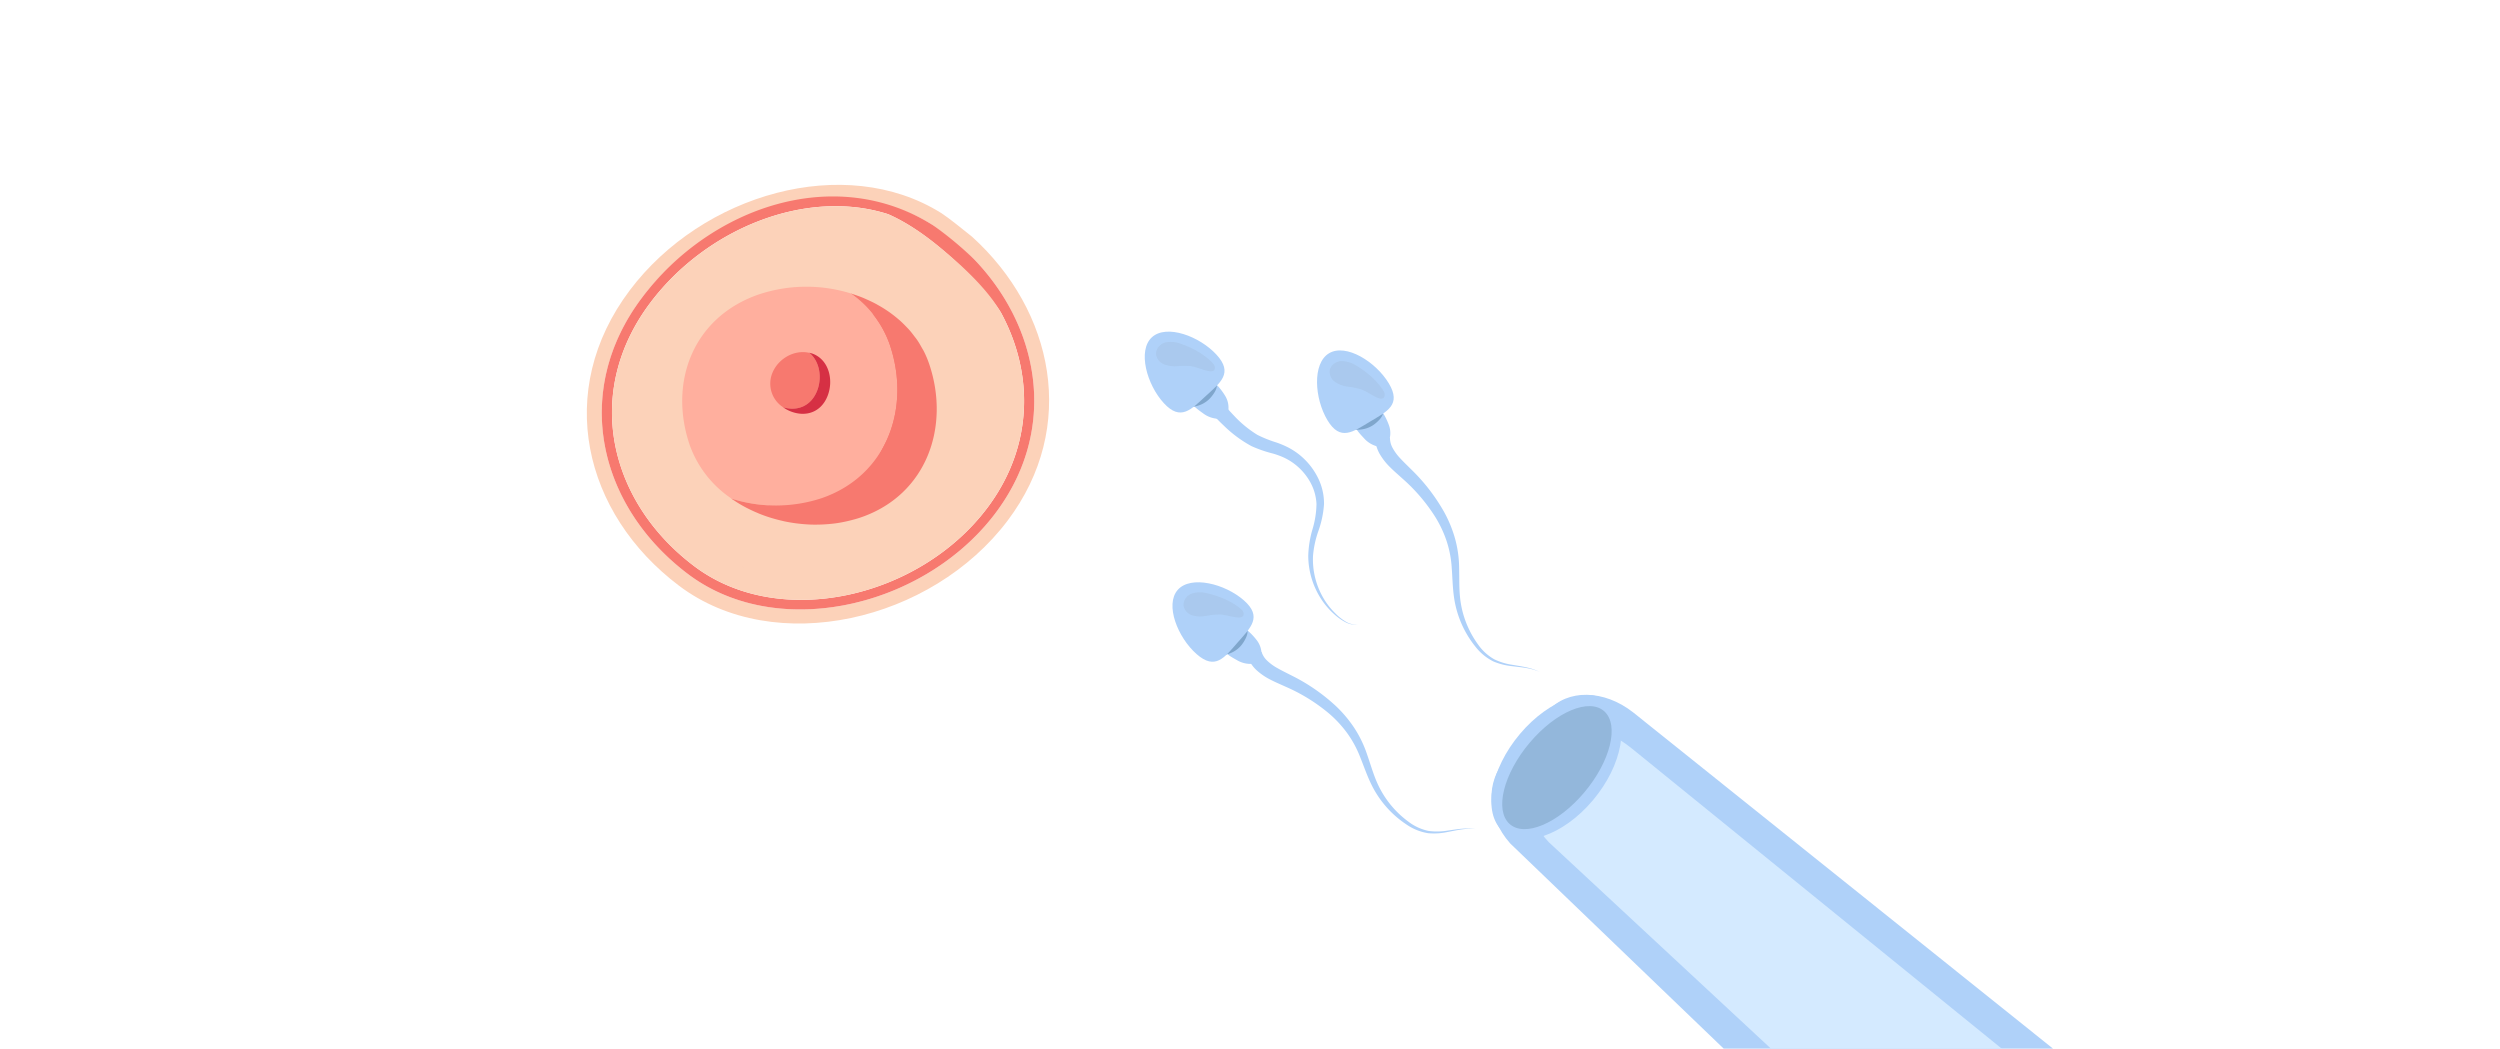 <?xml version="1.0" encoding="UTF-8" standalone="no"?>
<svg xmlns="http://www.w3.org/2000/svg" xmlns:xlink="http://www.w3.org/1999/xlink" width="844" height="354" viewBox="0 0 844 354">
  <defs>
    <clipPath id="clip-path">
      <rect id="Rectangle_4734" data-name="Rectangle 4734" width="844" height="354" transform="translate(-119 0)" fill="#fff"/>
    </clipPath>
    <clipPath id="clip-path-2">
      <rect id="Rectangle_5174" data-name="Rectangle 5174" width="443.773" height="536.871" transform="translate(0 0)" fill="none"/>
    </clipPath>
    <clipPath id="clip-path-3">
      <rect id="Rectangle_5173" data-name="Rectangle 5173" width="459.223" height="515.301" fill="none"/>
    </clipPath>
    <clipPath id="clip-path-4">
      <rect id="Rectangle_5145" data-name="Rectangle 5145" width="153.827" height="148.649" fill="none"/>
    </clipPath>
    <clipPath id="clip-path-5">
      <rect id="Rectangle_5170" data-name="Rectangle 5170" width="17.478" height="14.312" fill="none"/>
    </clipPath>
    <clipPath id="clip-path-6">
      <rect id="Rectangle_5171" data-name="Rectangle 5171" width="15.354" height="16.6" fill="none"/>
    </clipPath>
    <clipPath id="clip-path-7">
      <rect id="Rectangle_5172" data-name="Rectangle 5172" width="18.412" height="12.957" fill="none"/>
    </clipPath>
  </defs>
  <g id="Mask_Group_539" data-name="Mask Group 539" transform="translate(119 0)" clip-path="url(#clip-path)">
    <g id="Group_10677" data-name="Group 10677" transform="matrix(0.914, -0.407, 0.407, 0.914, 159.167, 303.141)">
      <g id="Mask_Group_10627" data-name="Mask Group 10627" transform="matrix(0.996, 0.087, -0.087, 0.996, -21.903, -267.713)" clip-path="url(#clip-path-2)">
        <g id="Group_10675" data-name="Group 10675" transform="translate(0 24.368)">
          <g id="Mask_Group_10626" data-name="Mask Group 10626" clip-path="url(#clip-path-3)">
            <g id="Group_10614" data-name="Group 10614" transform="matrix(0.829, -0.559, 0.559, 0.829, -7.764, 64.169)">
              <g id="Mask_Group_10622" data-name="Mask Group 10622" transform="translate(0 0)" clip-path="url(#clip-path-4)">
                <path id="Path_29487" data-name="Path 29487" d="M153.717,68.123l-.006.008C150.327,30.06,110.365,0,69.686,0,27.166,0,0,32.833,0,73.337s41.772,75.31,84.293,75.31c39.672,0,65.967-30.3,69.314-67.258.088-4.527.374-9.443.11-13.266M147.948,86.57c-5.163,31.961-29.053,57.28-64.127,57.28-39.775,0-78.849-32.56-78.849-70.449S30.383,4.8,70.157,4.8c38.192,0,75.718,28.324,78.646,64.121-.194,4.881-.38,9.222-.854,17.652" transform="translate(0 0.001)" fill="#fcd2b9"/>
                <path id="Path_29488" data-name="Path 29488" d="M65.187,0C25.412,0,0,30.716,0,68.6s39.076,70.449,78.849,70.449c35.074,0,58.966-25.32,64.127-57.28a124.782,124.782,0,0,0,.854-17.652C140.739,24.81,103.379,0,65.187,0m68.777,99.991c-9.663,21.014-29.286,35.794-55.436,35.794-37.9,0-75.14-31.03-75.14-67.137S27.6,3.272,65.509,3.272c31.565,0,62.62,18.89,72.13,46.06,4.478,18.677-1.276,45.168-3.674,50.659" transform="translate(4.971 4.798)" fill="#f7796f"/>
                <path id="Path_29489" data-name="Path 29489" d="M134.252,46.062C124.743,18.892,93.687,0,62.12,0,24.216,0,0,29.27,0,65.377s37.24,67.137,75.142,67.137c26.151,0,45.772-14.779,55.436-35.794,2.99-6.849,4.858-16.893,5.332-31.753.345-10.872-1.3-17.64-1.658-18.906M70.964,102.051c-1.14,0-2.277-.071-3.412-.172-.272-.024-.543-.049-.815-.08-1.119-.123-2.234-.28-3.339-.5-.092-.018-.18-.043-.272-.061-1.033-.21-2.056-.468-3.071-.756-.265-.074-.529-.149-.794-.229-1.07-.325-2.128-.684-3.171-1.09-.147-.057-.288-.123-.433-.182-.929-.374-1.842-.784-2.741-1.219-.247-.12-.492-.235-.735-.359q-1.484-.75-2.91-1.6c-.172-.106-.341-.219-.515-.327q-1.223-.761-2.393-1.6c-.216-.153-.431-.3-.643-.461q-1.32-.979-2.557-2.044c-.176-.153-.343-.312-.515-.464q-1.049-.938-2.028-1.936c-.17-.174-.345-.343-.511-.519q-1.114-1.176-2.12-2.424c-.153-.19-.294-.382-.443-.574-.265-.339-.537-.672-.788-1.019.033.025.071.047.106.073a31.858,31.858,0,0,1-6.492-18.726c0-19.506,13.08-35.317,33.56-35.317a44.071,44.071,0,0,1,25.6,8.514l-.025-.041c.208.151.394.325.6.48.794.6,1.57,1.211,2.312,1.858.306.266.594.545.89.819.66.611,1.307,1.233,1.92,1.881.308.325.6.658.894.994.558.631,1.1,1.274,1.607,1.936.288.374.566.751.839,1.133.466.656.9,1.325,1.323,2.007.253.413.5.827.739,1.248.38.686.723,1.387,1.052,2.095.206.441.417.876.6,1.325.3.731.547,1.478.79,2.226.145.449.308.888.431,1.342.221.819.378,1.656.529,2.5.071.4.174.794.229,1.2a28.173,28.173,0,0,1,.268,3.806c0,19.508-13.082,36.27-33.562,36.27" transform="translate(8.358 8.068)" fill="#fcd2b9"/>
                <path id="Path_29490" data-name="Path 29490" d="M0,0C.221.819.378,1.658.529,2.5.378,1.658.221.819,0,0" transform="translate(111.856 66.348)" fill="#f3a2ac"/>
                <path id="Path_29491" data-name="Path 29491" d="M0,0C.66.609,1.307,1.233,1.92,1.881,1.307,1.233.66.611,0,0" transform="translate(101.661 50.162)" fill="#f3a2ac"/>
                <path id="Path_29492" data-name="Path 29492" d="M0,0C.792.6,1.57,1.211,2.312,1.858,1.57,1.209.792.6,0,0" transform="translate(98.459 47.487)" fill="#f3a2ac"/>
                <path id="Path_29493" data-name="Path 29493" d="M.511.519C.341.347.167.176,0,0,.167.176.341.345.511.519" transform="translate(48.466 96.52)" fill="#f3a2ac"/>
                <path id="Path_29494" data-name="Path 29494" d="M.443.572C.292.384.149.19,0,0,.149.19.292.384.443.572" transform="translate(45.903 93.523)" fill="#f3a2ac"/>
                <path id="Path_29495" data-name="Path 29495" d="M.515.464C.339.314.172.155,0,0,.172.155.339.314.515.464" transform="translate(51.006 98.975)" fill="#f3a2ac"/>
                <path id="Path_29496" data-name="Path 29496" d="M0,0Q.838.946,1.607,1.938.84.945,0,0" transform="translate(104.475 53.037)" fill="#f3a2ac"/>
                <path id="Path_29497" data-name="Path 29497" d="M65.074,26.237A30.543,30.543,0,0,0,59.158,8.514,44.071,44.071,0,0,0,33.56,0C13.08,0,0,15.812,0,35.317A31.858,31.858,0,0,0,6.492,54.043a42.974,42.974,0,0,0,25.022,8.463c20.476,0,33.56-16.764,33.56-36.27" transform="translate(38.729 38.532)" fill="#ffaf9e"/>
                <path id="Path_29498" data-name="Path 29498" d="M0,0C.466.654.9,1.325,1.323,2.007.9,1.325.466.656,0,0" transform="translate(106.92 56.107)" fill="#f3a2ac"/>
                <path id="Path_29499" data-name="Path 29499" d="M.268,3.805A28.493,28.493,0,0,0,0,0,28.17,28.17,0,0,1,.268,3.805" transform="translate(112.615 70.044)" fill="#f3a2ac"/>
                <path id="Path_29500" data-name="Path 29500" d="M0,0C.38.686.723,1.387,1.052,2.095.723,1.387.38.686,0,0" transform="translate(108.982 59.36)" fill="#f3a2ac"/>
                <path id="Path_29501" data-name="Path 29501" d="M0,0C.3.729.547,1.478.79,2.226.547,1.476.3.731,0,0" transform="translate(110.636 62.78)" fill="#f3a2ac"/>
                <path id="Path_29502" data-name="Path 29502" d="M.735.359C.49.239.243.123,0,0,.243.123.49.239.735.359" transform="translate(60.539 105.473)" fill="#f3a2ac"/>
                <path id="Path_29503" data-name="Path 29503" d="M.272.061C.18.043.09.018,0,0,.09.018.18.043.272.061" transform="translate(71.483 109.308)" fill="#f3a2ac"/>
                <path id="Path_29504" data-name="Path 29504" d="M.794.229C.529.155.265.08,0,0,.265.08.529.155.794.229" transform="translate(67.619 108.322)" fill="#f3a2ac"/>
                <path id="Path_29505" data-name="Path 29505" d="M.643.461C.429.308.212.157,0,0,.212.159.427.308.643.461" transform="translate(54.078 101.483)" fill="#f3a2ac"/>
                <path id="Path_29506" data-name="Path 29506" d="M.817.08C.545.057.272.029,0,0,.272.029.545.057.817.08" transform="translate(75.093 109.866)" fill="#f3a2ac"/>
                <path id="Path_29507" data-name="Path 29507" d="M.433.182C.286.125.145.059,0,0,.145.059.286.125.433.182" transform="translate(64.015 107.05)" fill="#f3a2ac"/>
                <path id="Path_29508" data-name="Path 29508" d="M.515.327C.341.221.172.108,0,0,.172.108.341.221.515.327" transform="translate(57.114 103.543)" fill="#f3a2ac"/>
                <path id="Path_29509" data-name="Path 29509" d="M67.27,21.839c-.151-.839-.308-1.677-.529-2.5-.123-.455-.286-.894-.431-1.342-.241-.749-.49-1.5-.79-2.226-.184-.449-.4-.884-.6-1.325-.329-.707-.672-1.409-1.052-2.095-.235-.423-.486-.835-.739-1.248-.417-.68-.856-1.35-1.323-2.007-.272-.382-.551-.758-.837-1.133-.511-.662-1.05-1.307-1.607-1.938-.3-.333-.588-.666-.9-.992-.613-.647-1.258-1.27-1.92-1.881-.3-.274-.584-.553-.89-.819-.743-.647-1.519-1.26-2.31-1.858-.206-.155-.392-.329-.6-.48l.027.041a30.55,30.55,0,0,1,5.914,17.722c0,19.506-13.082,36.27-33.56,36.27A42.987,42.987,0,0,1,.106,45.57C.073,45.544.035,45.523,0,45.5c.251.347.525.68.788,1.019.149.192.292.384.443.574q1.008,1.249,2.12,2.424c.167.176.343.347.511.519q.979,1,2.028,1.936c.172.153.341.312.515.462Q7.64,53.5,8.963,54.478c.212.157.429.308.643.46q1.17.835,2.395,1.6c.172.108.341.221.515.327.946.57,1.918,1.1,2.908,1.6.243.123.49.239.735.359.9.435,1.813.845,2.741,1.219.145.059.288.123.433.182,1.042.406,2.1.764,3.171,1.09.265.08.529.155.794.229,1.015.288,2.038.547,3.071.756.092.018.18.043.272.061,1.105.218,2.22.374,3.339.5.272.029.545.057.817.08,1.133.1,2.271.172,3.41.172,20.48,0,33.564-16.762,33.564-36.27a28.174,28.174,0,0,0-.27-3.805c-.053-.406-.157-.8-.229-1.2" transform="translate(45.115 47.005)" fill="#f7796f"/>
              </g>
            </g>
            <path id="Path_29636" data-name="Path 29636" d="M2.71,10.647a8.948,8.948,0,0,0,4.443,3.471,3.519,3.519,0,0,0,1.852.143,3.414,3.414,0,0,0,2.1-1.851,7.727,7.727,0,0,0,.567-4.9,22.049,22.049,0,0,0-1.612-4.749,5.847,5.847,0,0,0-.993-1.728,4.007,4.007,0,0,0-4.113-.8A11.8,11.8,0,0,0,1.229,2.572c-2.786,2.284-.2,5.726,1.481,8.075" transform="translate(216.683 116.9)" fill="#afd1f9"/>
            <path id="Path_29637" data-name="Path 29637" d="M6.718,5.38A9.3,9.3,0,0,1,.451,6a.711.711,0,0,1-.338-.157C-.1,5.627.029,5.26.188,5A11.653,11.653,0,0,1,5.644.8c1.185-.528,4.274-1.619,4.922.262C11.147,2.749,7.93,4.8,6.718,5.38" transform="translate(216.246 118.259)" fill="#7fa6cc"/>
            <path id="Path_29638" data-name="Path 29638" d="M16.211,25.206C10.1,27.873,5.4,30.628,2.014,22.868S-.66,3.212,5.455.546s15.317,4.9,18.7,12.664-1.831,9.329-7.945,12" transform="translate(205.953 97.087)" fill="#afd1f9"/>
            <g id="Group_10667" data-name="Group 10667" transform="translate(210.767 100.788)" opacity="0.1">
              <g id="Group_10666" data-name="Group 10666" transform="translate(0 0)">
                <g id="Mask_Group_10623" data-name="Mask Group 10623" clip-path="url(#clip-path-5)">
                  <path id="Path_29639" data-name="Path 29639" d="M9.267,2.219A9.37,9.37,0,0,0,4.529.018,4.193,4.193,0,0,0,.2,2.378a4.2,4.2,0,0,0,1.208,4.3,9.874,9.874,0,0,0,4.14,2.167A25.012,25.012,0,0,1,10,10.4c1.9,1.005,3.4,2.664,5.318,3.622a1.877,1.877,0,0,0,1.323.25c.821-.24,1.015-1.374.691-2.166C15.8,8.369,12.406,4.648,9.267,2.219" transform="translate(0 0)" fill="#7a7d80"/>
                </g>
              </g>
            </g>
            <path id="Path_29640" data-name="Path 29640" d="M4.579,0,5,1c.267.624.661,1.56,1.2,2.722a37.657,37.657,0,0,0,5.39,8.777,42.052,42.052,0,0,0,5.294,4.564,31.405,31.405,0,0,1,3.15,2.837,23.405,23.405,0,0,1,2.8,3.6A23.117,23.117,0,0,1,26.1,32.271a19.478,19.478,0,0,1-.874,9.65,33.658,33.658,0,0,1-4.791,8,33.163,33.163,0,0,0-4.41,7.3,25.848,25.848,0,0,0-1.262,14.91,24.377,24.377,0,0,0,2.009,5.775,17.51,17.51,0,0,0,2.554,3.977,6.855,6.855,0,0,0,2.429,1.808A4.478,4.478,0,0,0,22.8,84a4.471,4.471,0,0,1-1.06-.258,6.98,6.98,0,0,1-2.566-1.709,17.831,17.831,0,0,1-2.812-3.91,24.993,24.993,0,0,1-2.366-5.808,27.023,27.023,0,0,1,.528-15.669,34.9,34.9,0,0,1,4.213-7.906,31.426,31.426,0,0,0,4.1-7.692,16.786,16.786,0,0,0,.3-8.222,19.7,19.7,0,0,0-5.69-10.274,27.452,27.452,0,0,0-2.936-2.375,43.474,43.474,0,0,1-6.047-4.739A41.757,41.757,0,0,1,1.888,5.863C1.251,4.648.79,3.682.466,3.013L0,2.025Z" transform="translate(222.756 127.885)" fill="#afd1f9"/>
            <path id="Path_29641" data-name="Path 29641" d="M1.6,9.777a8.949,8.949,0,0,0,3.653,4.294,3.529,3.529,0,0,0,1.785.514,3.415,3.415,0,0,0,2.427-1.391A7.728,7.728,0,0,0,11.01,8.505a22.053,22.053,0,0,0-.623-4.977,5.83,5.83,0,0,0-.625-1.892A4.006,4.006,0,0,0,5.894.028,11.793,11.793,0,0,0,1.778,1.569C-1.41,3.245.432,7.139,1.6,9.777" transform="translate(266.362 143.346)" fill="#afd1f9"/>
            <path id="Path_29642" data-name="Path 29642" d="M6.625,4.955A9.305,9.305,0,0,1,.361,4.3a.708.708,0,0,1-.3-.222C-.105,3.823.1,3.49.3,3.267A11.662,11.662,0,0,1,6.5.249C7.763-.03,11.009-.475,11.264,1.5c.229,1.773-3.335,3.132-4.639,3.457" transform="translate(265.624 145.059)" fill="#7fa6cc"/>
            <path id="Path_29643" data-name="Path 29643" d="M13.92,26.459C7.394,27.84,2.237,29.593.484,21.31S1.824,1.518,8.35.138s14.016,7.887,15.769,16.17-3.672,8.77-10.2,10.151" transform="translate(257.816 122.076)" fill="#afd1f9"/>
            <g id="Group_10670" data-name="Group 10670" transform="translate(264.12 125.906)" opacity="0.1">
              <g id="Group_10669" data-name="Group 10669">
                <g id="Mask_Group_10624" data-name="Mask Group 10624" clip-path="url(#clip-path-6)">
                  <path id="Path_29644" data-name="Path 29644" d="M9.414,3.309A9.369,9.369,0,0,0,5.216.2,4.194,4.194,0,0,0,.5,1.64,4.205,4.205,0,0,0,.82,6.091,9.87,9.87,0,0,0,4.439,9.046a25.021,25.021,0,0,1,4.042,2.419c1.658,1.367,2.79,3.292,4.481,4.618a1.874,1.874,0,0,0,1.246.512c.853-.07,1.271-1.142,1.113-1.983C14.574,10.65,12,6.321,9.414,3.309" transform="translate(0 0)" fill="#7a7d80"/>
                </g>
              </g>
            </g>
            <path id="Path_29645" data-name="Path 29645" d="M5.257,1.237l-.08.285A5.522,5.522,0,0,0,5,2.238a6.873,6.873,0,0,0-.04,2.378A16.5,16.5,0,0,0,6.25,8.865c.366.843.8,1.747,1.284,2.717l1.548,3.129a63.335,63.335,0,0,1,5.3,16.168,42.287,42.287,0,0,1,.563,9.645,38.559,38.559,0,0,1-1.889,9.747c-.982,3.124-2.121,6.114-2.866,9.118a32.584,32.584,0,0,0,.421,17.384A16.857,16.857,0,0,0,14.193,83.4a21.231,21.231,0,0,0,5.247,3.785c1.715.945,3.241,1.745,4.435,2.506a19.057,19.057,0,0,1,2.63,1.961l.827.812-.864-.77a18.835,18.835,0,0,0-2.7-1.818c-1.221-.7-2.769-1.416-4.539-2.283a21.808,21.808,0,0,1-5.591-3.645,17.821,17.821,0,0,1-4.121-6.8A33.932,33.932,0,0,1,7.65,68.468a34.285,34.285,0,0,1,.556-9.522c.633-3.2,1.648-6.3,2.448-9.367a35.743,35.743,0,0,0,1.327-9.163,39.111,39.111,0,0,0-.955-8.884A59.61,59.61,0,0,0,5.332,16.655L3.655,13.642c-.549-.975-1.068-1.933-1.53-2.872A21.161,21.161,0,0,1,.23,5.392,11.6,11.6,0,0,1,.147,1.255,9.218,9.218,0,0,1,.339.288L.405,0Z" transform="translate(271.06 154.639)" fill="#afd1f9"/>
            <path id="Path_29646" data-name="Path 29646" d="M3.315,11.011A8.945,8.945,0,0,0,8.1,13.985a3.52,3.52,0,0,0,1.857-.055,3.416,3.416,0,0,0,1.887-2.066,7.727,7.727,0,0,0,.038-4.936A22.057,22.057,0,0,0,9.774,2.379,5.838,5.838,0,0,0,8.6.768,4.006,4.006,0,0,0,4.427.417,11.782,11.782,0,0,0,.977,3.141c-2.524,2.569.418,5.715,2.338,7.869" transform="translate(199.699 198.96)" fill="#afd1f9"/>
            <path id="Path_29647" data-name="Path 29647" d="M6.665,5.588A9.3,9.3,0,0,1,.5,6.877a.709.709,0,0,1-.353-.12C-.09,6.564,0,6.186.131,5.909A11.66,11.66,0,0,1,5.105,1.146C6.227.494,9.182-.921,10.028.881c.759,1.617-2.22,4-3.363,4.708" transform="translate(199.481 200.114)" fill="#7fa6cc"/>
            <path id="Path_29648" data-name="Path 29648" d="M17.6,24.247c-5.793,3.307-10.169,6.55-14.366-.8S-1.53,4.189,4.263.881,20.017,4.116,24.214,11.469,23.393,20.94,17.6,24.247" transform="translate(187.607 180.203)" fill="#afd1f9"/>
            <g id="Group_10673" data-name="Group 10673" transform="translate(191.928 183.822)" opacity="0.1">
              <g id="Group_10672" data-name="Group 10672">
                <g id="Mask_Group_10625" data-name="Mask Group 10625" clip-path="url(#clip-path-7)">
                  <path id="Path_29649" data-name="Path 29649" d="M9.094,1.681A9.37,9.37,0,0,0,4.148,0,4.193,4.193,0,0,0,.1,2.812,4.2,4.2,0,0,0,1.759,6.953,9.884,9.884,0,0,0,6.107,8.663,25.08,25.08,0,0,1,10.7,9.733c2,.8,3.662,2.284,5.676,3.031a1.879,1.879,0,0,0,1.342.107c.791-.327.862-1.476.455-2.227C16.247,7.1,12.476,3.76,9.094,1.681" transform="translate(0 0)" fill="#7a7d80"/>
                </g>
              </g>
            </g>
            <path id="Path_29650" data-name="Path 29650" d="M5,0s0,.1.01.3a5.4,5.4,0,0,0,.05.737,6.812,6.812,0,0,0,.687,2.277A16.508,16.508,0,0,0,8.272,6.961c.605.691,1.294,1.42,2.052,2.2l2.428,2.508a63.307,63.307,0,0,1,9.985,13.778,42.33,42.33,0,0,1,3.48,9.013,38.583,38.583,0,0,1,1.176,9.859c.019,3.274-.155,6.469.053,9.558A32.582,32.582,0,0,0,33.153,70.3a16.854,16.854,0,0,0,5.429,5.216,21.208,21.208,0,0,0,6.152,2c1.922.377,3.619.673,4.988,1.035a18.92,18.92,0,0,1,3.1,1.064l1.035.521-1.057-.47a18.9,18.9,0,0,0-3.13-.906c-1.376-.292-3.07-.5-5.02-.789a21.815,21.815,0,0,1-6.435-1.766,17.813,17.813,0,0,1-6-5.221,33.887,33.887,0,0,1-4.422-7.69,34.239,34.239,0,0,1-2.376-9.238c-.374-3.237-.354-6.5-.528-9.667a35.774,35.774,0,0,0-1.534-9.131,39.048,39.048,0,0,0-3.62-8.169,59.606,59.606,0,0,0-9.962-12.43L7.257,12.3c-.819-.761-1.607-1.515-2.333-2.268A21.151,21.151,0,0,1,1.479,5.49,11.589,11.589,0,0,1,.137,1.576,9.221,9.221,0,0,1,.025.6C.008.4,0,.3,0,.3Z" transform="translate(206.811 210.043)" fill="#afd1f9"/>
            <path id="Path_29652" data-name="Path 29652" d="M0,0C.256.943.435,1.907.608,2.873.435,1.906.256.943,0,0" transform="translate(119.075 122.051)" fill="#f3a2ac"/>
            <path id="Path_29653" data-name="Path 29653" d="M0,0C.761.7,1.5,1.42,2.209,2.165,1.5,1.418.761.7,0,0" transform="translate(107.346 103.43)" fill="#f3a2ac"/>
            <path id="Path_29654" data-name="Path 29654" d="M0,0C.911.688,1.805,1.392,2.66,2.136,1.805,1.392.911.688,0,0" transform="translate(103.662 100.351)" fill="#f3a2ac"/>
            <path id="Path_29655" data-name="Path 29655" d="M.589.6C.393.4.192.2,0,0,.192.2.393.4.589.6" transform="translate(46.144 156.765)" fill="#f3a2ac"/>
            <path id="Path_29656" data-name="Path 29656" d="M.51.659C.335.443.171.219,0,0,.171.219.335.441.51.659" transform="translate(43.195 153.316)" fill="#f3a2ac"/>
            <path id="Path_29657" data-name="Path 29657" d="M.592.534C.391.36.2.178,0,0,.2.178.391.36.592.534" transform="translate(49.067 159.589)" fill="#f3a2ac"/>
            <path id="Path_29658" data-name="Path 29658" d="M0,0Q.963,1.089,1.848,2.229C1.26,1.468.643.728,0,0" transform="translate(110.584 106.735)" fill="#f3a2ac"/>
            <path id="Path_29659" data-name="Path 29659" d="M74.868,30.186a35.148,35.148,0,0,0-6.8-20.39A50.718,50.718,0,0,0,38.61,0C15.049,0,0,18.192,0,40.634A36.656,36.656,0,0,0,7.469,62.178a49.45,49.45,0,0,0,28.789,9.738c23.558,0,38.61-19.288,38.61-41.73M22.048,37.3a11.908,11.908,0,0,1-1.688-1.876c-.036-.048-.087-.087-.122-.135.017.013.036.02.054.033a9.487,9.487,0,0,1,.373-12.164c3.487-3.954,9.673-5.057,14.008-2.291-.013-.022-.019-.046-.032-.068a9.108,9.108,0,0,1,1.192.874c4.314,3.806,3.563,10.766-.242,15.081s-9.227,4.352-13.543.546" transform="translate(52.084 40.75)" fill="#ffaf9e"/>
            <path id="Path_29660" data-name="Path 29660" d="M0,0C.537.753,1.04,1.525,1.521,2.308,1.04,1.523.537.755,0,0" transform="translate(113.397 110.269)" fill="#f3a2ac"/>
            <path id="Path_29661" data-name="Path 29661" d="M.309,4.377A32.56,32.56,0,0,0,0,0,32.437,32.437,0,0,1,.309,4.377" transform="translate(119.949 126.305)" fill="#f3a2ac"/>
            <path id="Path_29662" data-name="Path 29662" d="M0,0C.438.788.831,1.6,1.211,2.41.831,1.6.438.79,0,0" transform="translate(115.768 114.012)" fill="#f3a2ac"/>
            <path id="Path_29663" data-name="Path 29663" d="M0,0C.344.84.63,1.7.909,2.561.63,1.7.344.84,0,0" transform="translate(117.671 117.947)" fill="#f3a2ac"/>
            <path id="Path_29664" data-name="Path 29664" d="M.845.411C.563.275.279.141,0,0,.279.141.563.275.845.411" transform="translate(60.034 167.066)" fill="#f3a2ac"/>
            <path id="Path_29665" data-name="Path 29665" d="M.312.07C.207.05.1.021,0,0,.1.022.207.049.312.07" transform="translate(72.626 171.477)" fill="#f3a2ac"/>
            <path id="Path_29666" data-name="Path 29666" d="M.912.264C.608.178.3.092,0,0,.3.093.608.178.912.264" transform="translate(68.181 170.344)" fill="#f3a2ac"/>
            <path id="Path_29667" data-name="Path 29667" d="M.74.529C.493.353.244.181,0,0,.244.181.492.352.74.529" transform="translate(52.601 162.475)" fill="#f3a2ac"/>
            <path id="Path_29668" data-name="Path 29668" d="M.939.093C.626.065.312.036,0,0,.313.036.625.065.939.093" transform="translate(76.78 172.12)" fill="#f3a2ac"/>
            <path id="Path_29669" data-name="Path 29669" d="M.5.21C.33.144.167.069,0,0,.167.069.33.144.5.21" transform="translate(64.033 168.879)" fill="#f3a2ac"/>
            <path id="Path_29670" data-name="Path 29670" d="M.593.377C.393.256.2.124,0,0,.2.124.393.256.593.377" transform="translate(56.094 164.844)" fill="#f3a2ac"/>
            <path id="Path_29671" data-name="Path 29671" d="M77.4,25.127c-.174-.966-.354-1.93-.609-2.873-.142-.523-.329-1.028-.5-1.543-.278-.863-.565-1.722-.909-2.561-.212-.517-.456-1.018-.692-1.525-.379-.815-.773-1.622-1.211-2.41-.272-.486-.558-.961-.851-1.436-.481-.783-.984-1.555-1.521-2.308q-.47-.661-.964-1.3-.882-1.142-1.849-2.229c-.34-.384-.675-.767-1.029-1.141-.707-.746-1.448-1.462-2.208-2.165-.342-.315-.673-.637-1.023-.943-.855-.744-1.75-1.449-2.66-2.137-.236-.178-.45-.379-.689-.553.011.015.02.031.032.047a35.149,35.149,0,0,1,6.8,20.39c0,22.442-15.052,41.73-38.61,41.73A49.449,49.449,0,0,1,.122,52.428C.082,52.4.04,52.374,0,52.345c.289.4.6.783.906,1.173.171.219.334.442.51.659q1.158,1.438,2.44,2.79c.192.2.393.4.589.6q1.125,1.149,2.334,2.227c.2.178.389.36.591.534q1.422,1.228,2.943,2.353c.243.18.493.352.74.528q1.344.962,2.754,1.839c.2.124.391.256.592.377,1.09.657,2.209,1.269,3.347,1.845.28.142.563.276.845.412,1.036.5,2.086.971,3.155,1.4.167.068.33.143.5.209,1.2.469,2.419.88,3.649,1.255.3.092.608.178.913.264,1.168.331,2.345.628,3.533.87.1.021.207.05.312.07,1.271.25,2.554.43,3.842.572.312.035.627.065.94.093,1.3.117,2.612.2,3.924.2,23.56,0,38.613-19.285,38.613-41.729a32.453,32.453,0,0,0-.309-4.377c-.063-.466-.182-.918-.264-1.381" transform="translate(59.432 50.499)" fill="#f7796f"/>
            <path id="Path_29672" data-name="Path 29672" d="M14.538,14.637c3.219-3.65,4.232-9.179,1.866-13.1C12.069-1.232,5.883-.13,2.4,3.824a9.487,9.487,0,0,0-.373,12.164c4.123,2.959,9.006,2.629,12.516-1.351" transform="translate(84.016 63.435)" fill="#f7796f"/>
            <path id="Path_29673" data-name="Path 29673" d="M1.688,1.876A11.877,11.877,0,0,1,0,0,11.908,11.908,0,0,0,1.688,1.876" transform="translate(55.301 125.477)" fill="#ec6f7b"/>
            <path id="Path_29674" data-name="Path 29674" d="M15.6.873A9.086,9.086,0,0,0,14.4,0c.013.021.019.045.032.067,2.366,3.926,1.353,9.455-1.866,13.1-3.51,3.98-8.393,4.31-12.516,1.351C.036,14.51.017,14.5,0,14.49c.034.048.086.088.122.135A11.843,11.843,0,0,0,1.81,16.5c4.316,3.807,9.735,3.769,13.542-.546S19.908,4.679,15.6.873" transform="translate(85.984 64.901)" fill="#d63044"/>
            <path id="Path_29675" data-name="Path 29675" d="M55.673,11.817l116.886,184.9-69.817,40L2.057,40.156c-4.764-11.445-.853-22.34,7.628-27.2L28.737,2.04c8.565-4.908,20.182-.691,26.935,9.777" transform="translate(268.034 258.387)" fill="#afd1f9"/>
            <path id="Path_29676" data-name="Path 29676" d="M39.76,12.4,150.873,190.686l-48.9,28.018L2.955,33.148c-4.67-10.522-3.714-21,2.226-24.4L18.524,1.1c6-3.437,15.158,1.439,21.235,11.306" transform="translate(279.578 269.215)" fill="#d4eaff"/>
            <path id="Path_29677" data-name="Path 29677" d="M49.694,6.091c4.4,8.064-2.861,21.072-16.229,29.057S5.691,43.066,1.287,35,4.148,13.929,17.515,5.945s27.774-7.918,32.179.146" transform="translate(267.725 258.722)" fill="#afd1f9"/>
            <path id="Path_29678" data-name="Path 29678" d="M43.461,4.052c3.3,6.039-3.572,16.635-15.345,23.667S4.125,35.554.826,29.515,4.4,12.88,16.171,5.848s23.991-7.836,27.29-1.8" transform="translate(271.189 262.701)" fill="#93b7db"/>
          </g>
        </g>
      </g>
    </g>
  </g>
</svg>
